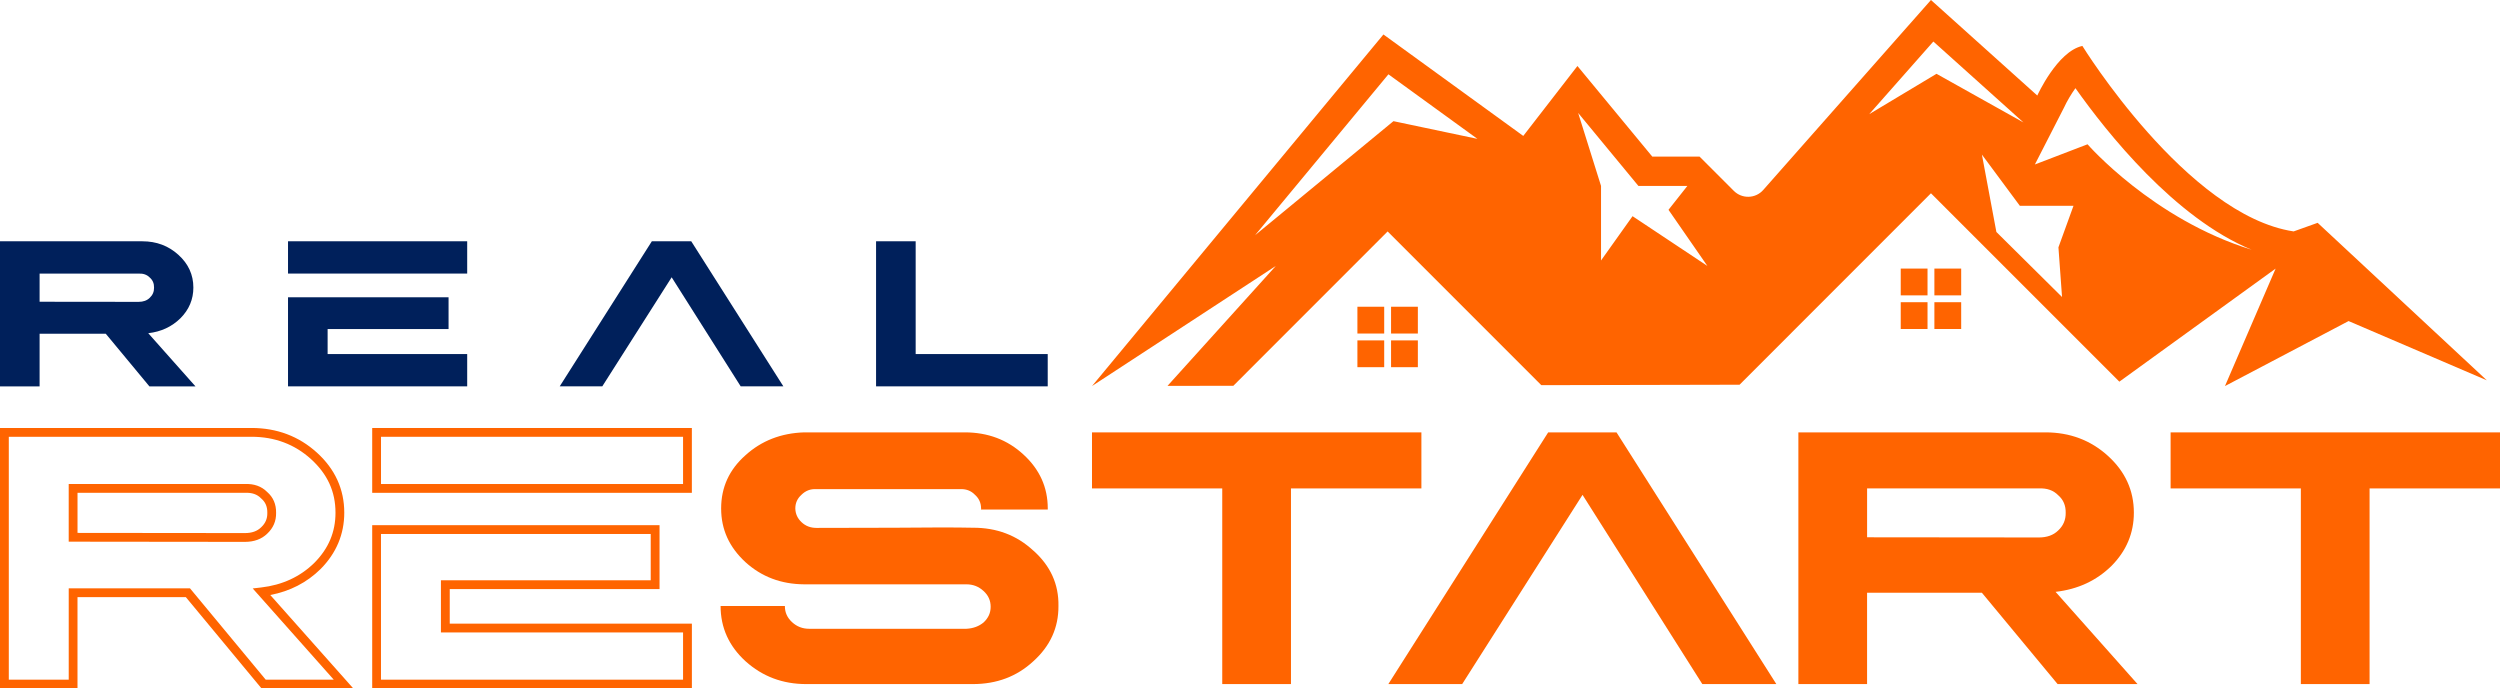 <?xml version="1.0" encoding="UTF-8"?>
<svg id="Layer_2" data-name="Layer 2" xmlns="http://www.w3.org/2000/svg" viewBox="0 0 1136.47 312.97">
  <defs>
    <style>
      .cls-1 {
        fill: #00205b;
      }

      .cls-2 {
        fill: #ff6400;
      }
    </style>
  </defs>
  <g id="Layer_1-2" data-name="Layer 1">
    <g>
      <path class="cls-2" d="M160.62,312.97h-41.72l-34.41-41.51h-49.26v41.51H0v-118.42h114.33c11.54,0,21.54,3.77,29.74,11.21,8.25,7.49,12.43,16.67,12.43,27.29,0,9.8-3.62,18.42-10.77,25.63l-.02.02c-6.24,6.14-13.91,10.09-22.85,11.78l37.76,42.5ZM120.78,308.97h30.94l-36.84-41.47,3.82-.44c9.63-1.11,17.77-4.88,24.21-11.21,6.46-6.52,9.6-13.98,9.6-22.8,0-9.58-3.64-17.53-11.12-24.33-7.43-6.75-16.54-10.17-27.05-10.17H4v110.42h27.24v-41.51h55.14l34.41,41.51ZM111.32,246.33l-80.09-.09v-26.21h80.09c4.12-.19,7.57,1.03,10.14,3.63,2.76,2.4,4.12,5.59,4.05,9.51.07,3.68-1.3,6.89-4.06,9.45-2.51,2.45-5.93,3.71-10.13,3.71ZM35.24,242.25l76.09.08c3.16,0,5.57-.85,7.37-2.61,1.96-1.82,2.87-3.95,2.82-6.55.05-2.81-.85-4.92-2.73-6.53l-.13-.12c-1.77-1.82-4.14-2.63-7.25-2.49H35.24v18.22Z"/>
      <path class="cls-2" d="M314.51,224.03h-145.31v-29.47h145.31v29.47ZM173.2,220.03h137.31v-21.47h-137.31v21.47Z"/>
      <path class="cls-2" d="M314.51,312.97h-145.31v-74.23h130.62v29.05h-95.37v15.71h110.07v29.47ZM173.2,308.97h137.31v-21.47h-110.07v-23.71h95.37v-21.05h-122.62v66.23Z"/>
      <path class="cls-2" d="M469.77,250.34c-7.52-7.02-16.7-10.49-27.56-10.44-7.63-.17-19.46-.17-35.49,0-16.03.06-27.89.08-35.58.08-2.67,0-4.93-.86-6.76-2.59-1.84-1.72-2.79-3.81-2.84-6.26,0-2.45.92-4.51,2.76-6.18,1.89-1.89,4.17-2.76,6.85-2.59h65.06c2.84-.17,5.15.67,6.93,2.51,1.89,1.67,2.84,3.76,2.84,6.26.11,0,.08.17-.08.5h30.4v-.5c0-9.58-3.68-17.73-11.02-24.47-7.29-6.74-16.2-10.11-26.72-10.11h-72.99c-10.52.33-19.43,3.81-26.73,10.44-7.35,6.51-11.02,14.56-11.02,24.14s3.67,17.59,11.02,24.39c7.35,6.68,16.26,10.05,26.73,10.11h73.74c3.01,0,5.6,1,7.77,3.01,2.17,1.95,3.26,4.34,3.26,7.18s-1.06,5.09-3.17,7.1c-2.12,1.78-4.73,2.76-7.85,2.92h-71.49c-3.01,0-5.6-1-7.77-3.01-2.17-2-3.26-4.4-3.26-7.18v-.17h-29.23c0,9.85,3.79,18.23,11.36,25.14,7.68,6.9,16.87,10.36,27.56,10.36h75.75c10.86,0,20.02-3.45,27.48-10.36,7.68-6.9,11.5-15.28,11.44-25.14.17-9.86-3.62-18.23-11.36-25.14Z"/>
      <polygon class="cls-2" points="646.15 196.56 496.41 196.56 496.41 222.03 555.62 222.03 555.62 310.97 586.86 310.97 586.86 222.03 646.15 222.03 646.15 196.56"/>
      <polygon class="cls-2" points="703.78 196.56 631.12 310.97 664.69 310.97 719.4 224.95 773.85 310.97 807.5 310.97 734.85 196.56 703.78 196.56"/>
      <path class="cls-2" d="M959.84,257.27c6.79-6.85,10.19-14.92,10.19-24.22,0-10.08-3.93-18.68-11.78-25.81-7.85-7.13-17.32-10.69-28.4-10.69h-112.33v114.42h31.23v-41.51h52.2l34.41,41.51h36.33l-37.25-41.92c10.13-1.17,18.59-5.09,25.39-11.78ZM848.76,244.24v-22.21h78.09c3.67-.17,6.6.86,8.77,3.09,2.34,2,3.48,4.68,3.42,8.02.05,3.17-1.09,5.85-3.42,8.02-2.17,2.12-5.1,3.17-8.77,3.17l-78.09-.08Z"/>
      <polygon class="cls-2" points="986.73 196.56 986.73 222.03 1045.94 222.03 1045.94 310.97 1077.18 310.97 1077.18 222.03 1136.47 222.03 1136.47 196.56 986.73 196.56"/>
      <polygon class="cls-1" points="148.93 149.58 203.91 149.58 203.91 135.14 130.93 135.14 130.93 175.63 212.38 175.63 212.38 160.95 148.93 160.95 148.93 149.58"/>
      <g>
        <path class="cls-1" d="M82.03,144.68c3.92-3.95,5.87-8.6,5.87-13.96,0-5.81-2.26-10.77-6.79-14.87-4.53-4.11-9.98-6.16-16.37-6.16H0v65.95h18v-23.92h30.09l19.83,23.92h20.94l-21.47-24.17c5.84-.67,10.72-2.94,14.63-6.79ZM18,137.17v-12.8h45.01c2.12-.1,3.8.5,5.05,1.78,1.35,1.16,2.01,2.7,1.97,4.62.03,1.83-.63,3.37-1.97,4.62-1.25,1.22-2.94,1.83-5.05,1.83l-45.01-.05Z"/>
        <rect class="cls-1" x="130.93" y="109.68" width="81.45" height="14.68"/>
        <polygon class="cls-1" points="314.23 109.68 296.32 109.68 254.44 175.63 273.79 175.63 305.33 126.05 336.71 175.63 356.11 175.63 314.23 109.68"/>
        <polygon class="cls-1" points="476.28 160.95 416.25 160.95 416.25 109.68 398.25 109.68 398.25 175.63 476.28 175.63 476.28 160.95"/>
      </g>
      <path class="cls-2" d="M1053.58,101.29l-10.92,3.91c-48.53-7.33-96.04-84.32-96.04-84.32-11.42,2.5-20.49,22.55-20.49,22.55L877.79,0l-76.24,86.35c-3.5,3.98-9.63,4.16-13.38.41l-15.58-15.58h-21.49l-34.02-41.18-24.62,31.79-63.57-46.12-132.47,159.82,83.55-54.6-49.24,54.53,29.94-.05,70.13-70.16,69.86,69.88,90.12-.2,87.01-87.03,85.64,85.64,71.04-51.4-23.03,53.4,56.19-29.55,62.85,26.94-76.9-71.59ZM633.45,55.08l-62.93,51.87,60.64-73.17,40.45,29.34-38.16-8.04ZM742.14,98.27l-14.33,20.14v-33.89l-10.4-33.18,27.39,33.18h22.26l-8.58,10.86,17.67,25.51-34.02-22.62ZM849.72,51.9l29.16-33.02,40.97,36.79-39.54-22.12-30.59,18.35ZM937.39,135.04l-29.86-29.59-6.58-35.18,17.26,23.3h24.37l-6.84,18.87,1.64,22.6ZM948.97,65.59l-23.94,9.18,13.24-25.85c1.38-3,3.29-6.18,5.2-8.84,14.2,20.08,45.1,59.03,80.1,73.45-44.94-13.85-74.6-47.94-74.6-47.94Z"/>
      <g>
        <rect class="cls-2" x="864.05" y="122.09" width="12.18" height="12.18"/>
        <rect class="cls-2" x="879.35" y="137.38" width="12.18" height="12.18"/>
        <rect class="cls-2" x="864.05" y="137.38" width="12.18" height="12.18"/>
        <rect class="cls-2" x="879.35" y="122.09" width="12.18" height="12.18"/>
      </g>
      <g>
        <rect class="cls-2" x="617.06" y="139.44" width="12.18" height="12.18"/>
        <rect class="cls-2" x="632.36" y="154.74" width="12.18" height="12.18"/>
        <rect class="cls-2" x="617.06" y="154.74" width="12.18" height="12.18"/>
        <rect class="cls-2" x="632.36" y="139.44" width="12.18" height="12.18"/>
      </g>
    </g>
  </g>
</svg>
